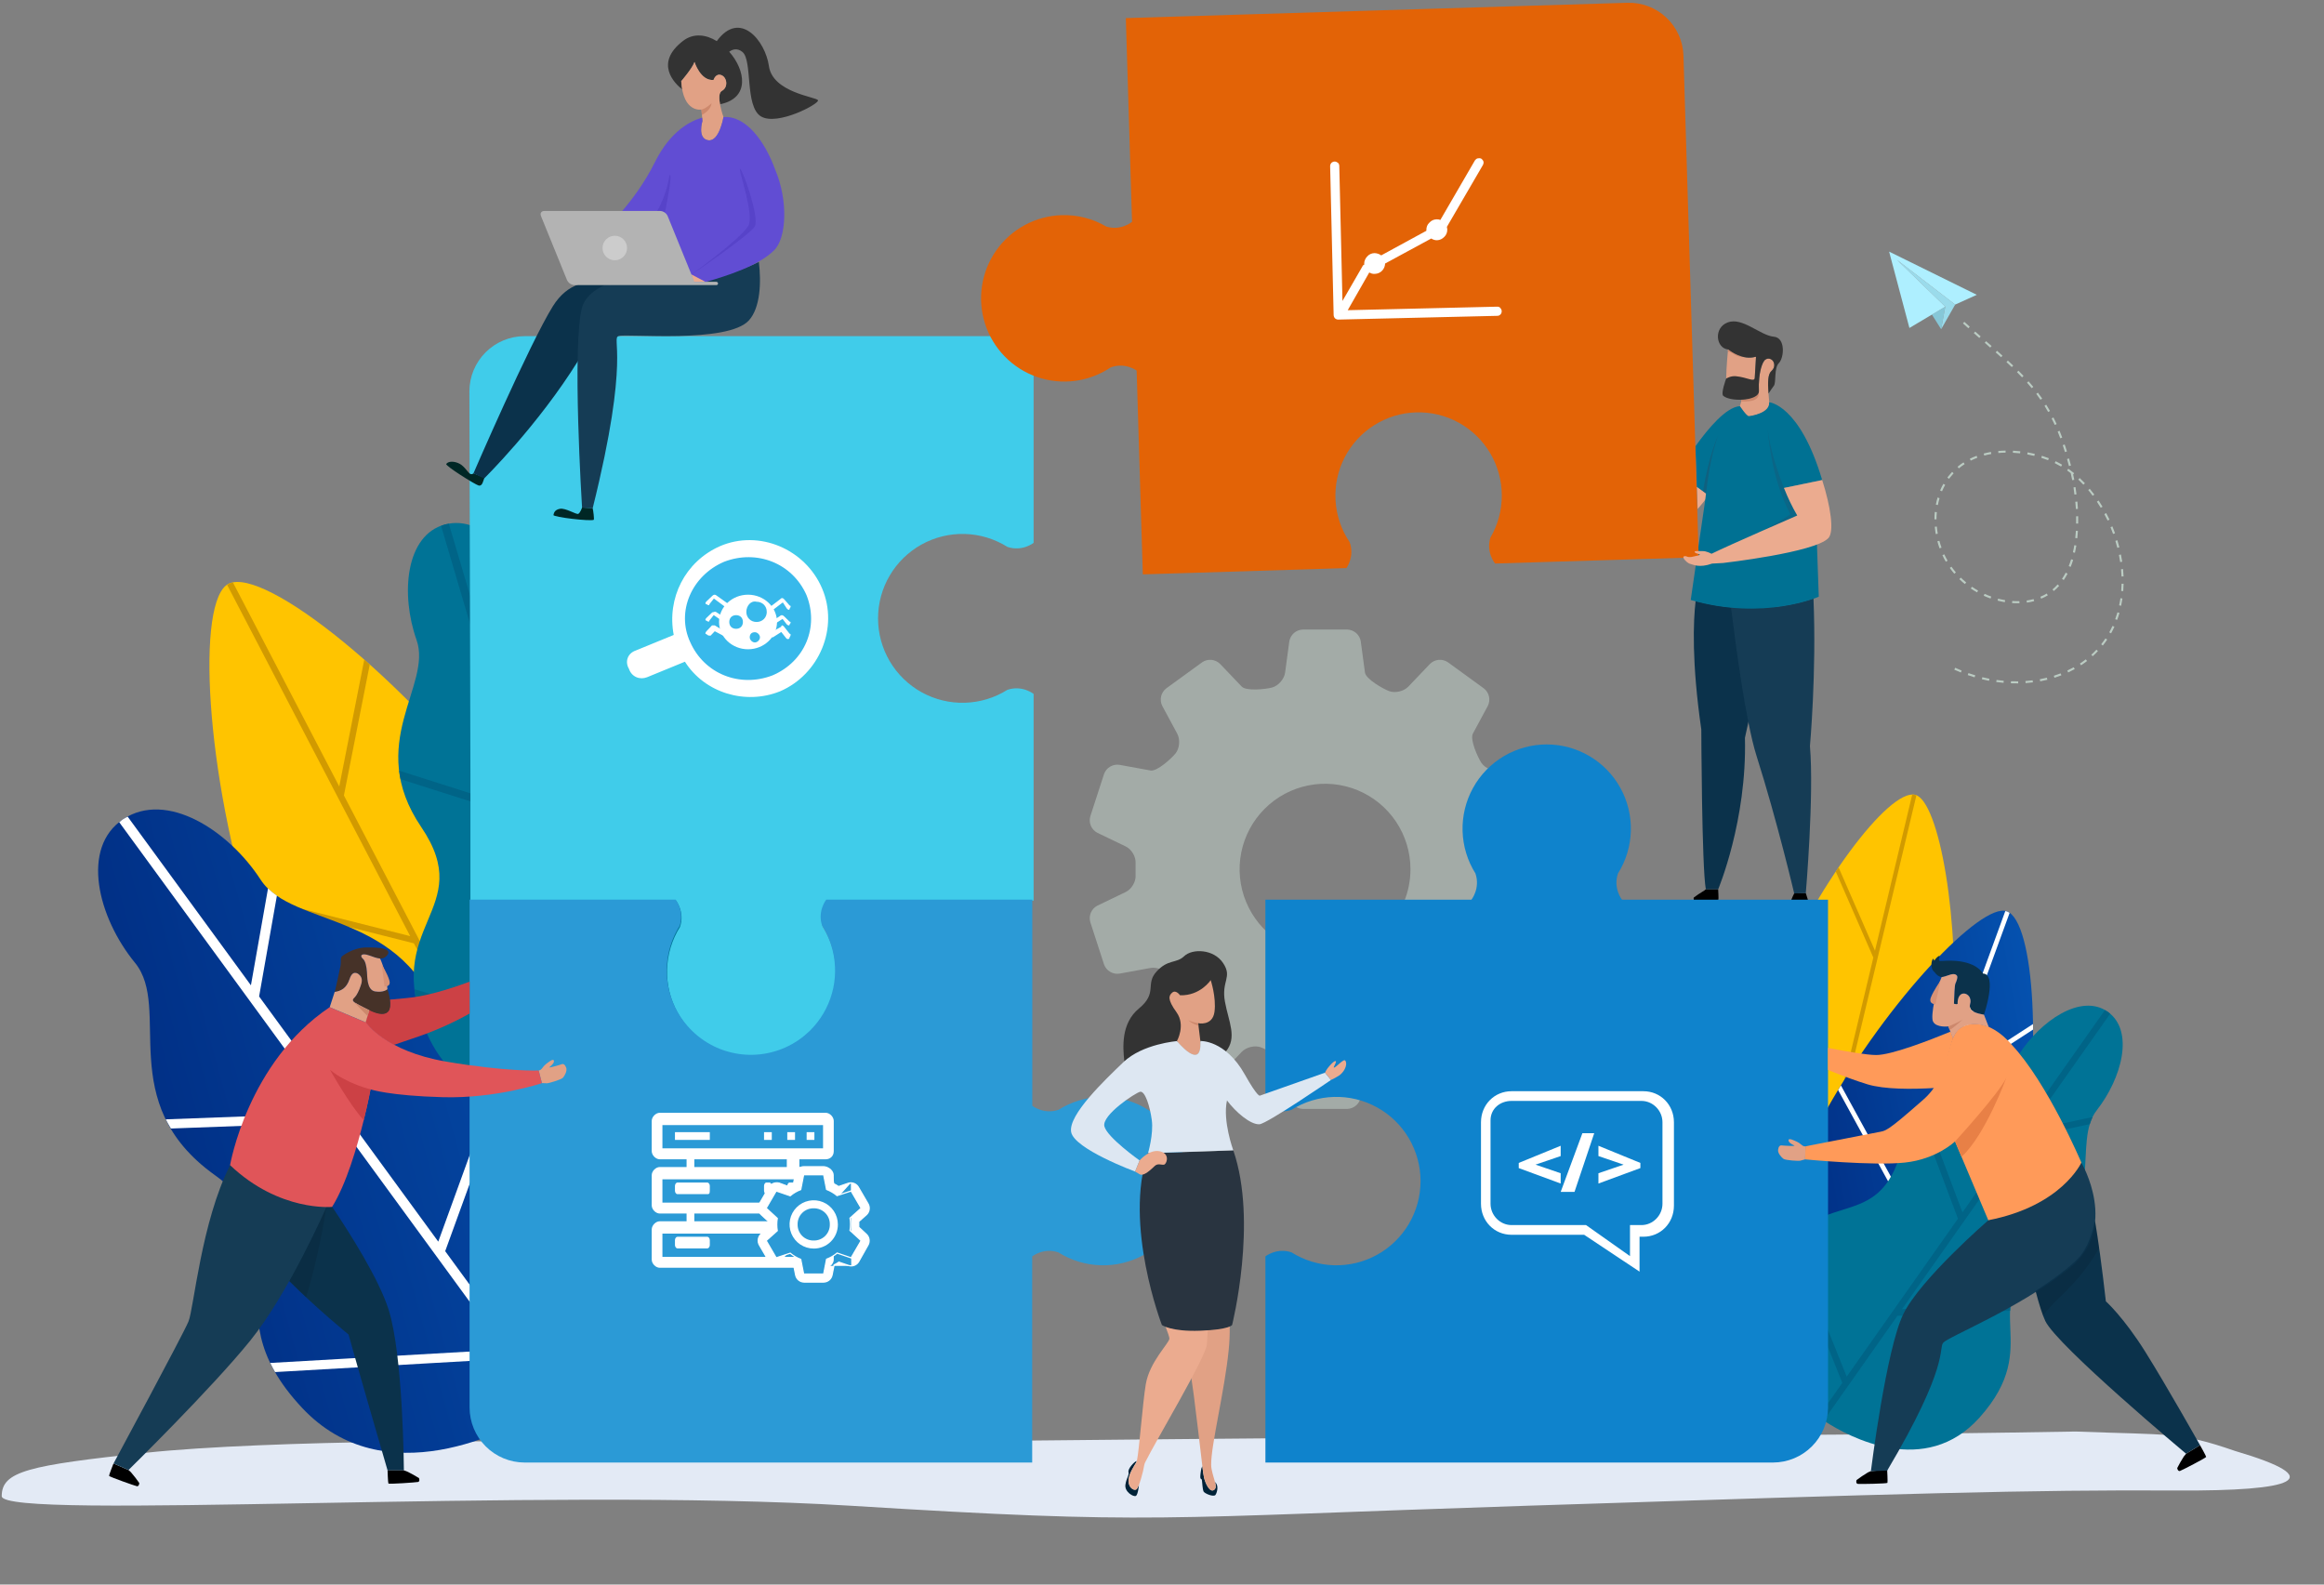 <?xml version="1.0" encoding="UTF-8"?> <svg xmlns="http://www.w3.org/2000/svg" width="572" height="390" viewBox="0 0 572 390" fill="none"><rect x="0" y="0" width="572" height="390" fill="#808080" stroke="none"/><g clip-path="url(#clip0_102_7417)"><path d="M550.066 357.099C536.339 352.347 534.071 353.221 510.852 352.33C491.057 352.661 463.859 353.083 426.785 353.261L420.537 353.286C315.802 353.65 148.918 355.708 148.918 355.708C132.9 354.029 64.801 354.453 35.881 357.56C6.961 360.668 0.425 362.106 0.425 368.233C0.425 374.36 133.678 365.916 209.297 370.592C284.916 375.269 283.438 373.604 376.018 370.592C468.599 367.58 500.095 366.637 535.875 366.847C564.722 367.003 573.657 364.051 550.066 357.099Z" fill="#E3EAF5"></path><path opacity="0.45" d="M382.155 222.897L375.193 219.551C373.732 218.848 372.638 216.983 372.759 215.402V212.472C372.638 210.891 373.732 209.026 375.193 208.323L382.155 204.978C382.876 204.608 383.444 203.999 383.763 203.254C384.081 202.51 384.129 201.678 383.899 200.901L380.527 190.515C380.257 189.752 379.728 189.107 379.033 188.692C378.339 188.277 377.521 188.117 376.721 188.241L369.091 189.634C367.497 189.925 365.48 189.077 364.604 187.746C363.729 186.416 361.741 182.001 362.509 180.575L366.19 173.743C366.556 173.021 366.658 172.194 366.478 171.404C366.299 170.615 365.849 169.913 365.206 169.421L356.375 163.003C355.708 162.544 354.902 162.332 354.096 162.405C353.29 162.478 352.534 162.831 351.961 163.402L346.637 168.982C345.518 170.154 343.39 170.658 341.905 170.101C340.419 169.544 336.171 167.137 335.956 165.53L334.924 157.862C334.795 157.064 334.391 156.335 333.781 155.802C333.172 155.27 332.396 154.967 331.587 154.946H320.67C319.861 154.967 319.085 155.27 318.476 155.802C317.867 156.335 317.463 157.064 317.333 157.862L316.302 165.53C316.086 167.137 314.646 168.793 313.098 169.213C311.55 169.632 306.74 170.154 305.621 168.982L300.296 163.402C299.723 162.831 298.968 162.478 298.162 162.405C297.356 162.332 296.549 162.544 295.883 163.003L287.051 169.421C286.408 169.913 285.958 170.615 285.779 171.404C285.599 172.194 285.701 173.021 286.067 173.743L289.748 180.575C290.516 182.001 290.335 184.18 289.344 185.42C288.353 186.66 284.76 189.938 283.167 189.634L275.537 188.241C274.737 188.117 273.919 188.277 273.224 188.692C272.529 189.107 272.001 189.752 271.73 190.515L268.358 200.901C268.128 201.678 268.176 202.51 268.495 203.254C268.813 203.999 269.382 204.608 270.102 204.978L277.065 208.323C278.525 209.026 279.619 210.891 279.498 212.472V215.399C279.619 216.98 278.525 218.845 277.065 219.548L270.102 222.894C269.382 223.263 268.813 223.873 268.495 224.617C268.176 225.362 268.128 226.194 268.358 226.97L271.73 237.357C272.001 238.12 272.529 238.765 273.224 239.18C273.919 239.595 274.737 239.754 275.537 239.631L283.167 238.238C284.76 237.946 286.777 238.797 287.653 240.125C288.529 241.453 290.516 245.871 289.748 247.296L286.067 254.128C285.701 254.85 285.599 255.678 285.779 256.467C285.958 257.257 286.408 257.958 287.051 258.451L295.883 264.869C296.549 265.328 297.356 265.539 298.162 265.466C298.968 265.394 299.723 265.041 300.296 264.47L305.621 258.89C306.74 257.718 308.867 257.213 310.353 257.77C311.838 258.328 316.086 260.735 316.302 262.341L317.333 270.009C317.463 270.808 317.867 271.537 318.476 272.069C319.085 272.602 319.861 272.905 320.67 272.926H331.587C332.396 272.905 333.172 272.602 333.781 272.069C334.391 271.537 334.795 270.808 334.924 270.009L335.945 262.336C336.161 260.73 337.601 259.073 339.15 258.654C340.698 258.235 345.508 257.713 346.627 258.885L351.951 264.465C352.524 265.036 353.28 265.389 354.086 265.461C354.892 265.534 355.698 265.323 356.364 264.864L365.196 258.446C365.839 257.953 366.289 257.252 366.468 256.462C366.648 255.673 366.546 254.845 366.18 254.123L362.499 247.291C361.731 245.866 361.912 243.687 362.903 242.447C363.894 241.207 367.487 237.929 369.081 238.233L376.711 239.626C377.511 239.749 378.329 239.59 379.023 239.175C379.718 238.76 380.247 238.115 380.517 237.352L383.889 226.965C384.118 226.191 384.07 225.361 383.754 224.619C383.437 223.876 382.872 223.267 382.155 222.897ZM326.127 234.97C321.969 234.97 317.904 233.736 314.446 231.425C310.988 229.114 308.293 225.829 306.702 221.985C305.11 218.142 304.694 213.912 305.505 209.832C306.317 205.752 308.319 202.004 311.26 199.063C314.2 196.121 317.947 194.118 322.025 193.306C326.104 192.495 330.332 192.911 334.174 194.503C338.016 196.095 341.3 198.791 343.61 202.25C345.92 205.709 347.154 209.776 347.154 213.936C347.155 216.699 346.612 219.435 345.556 221.988C344.5 224.541 342.951 226.861 340.999 228.815C339.046 230.769 336.728 232.319 334.176 233.376C331.624 234.433 328.889 234.977 326.127 234.977V234.97Z" fill="#CFE0D7"></path><path d="M445.593 303.678C492.724 314.926 483.152 198.429 471.366 195.615C458.485 192.543 398.329 292.398 445.593 303.678Z" fill="#FFC400"></path><path d="M427.869 274.946L447.379 293.119L461.079 235.677L451.833 214.508C452.064 214.164 452.295 213.82 452.525 213.481L461.483 233.983L470.644 195.58C470.88 195.57 471.117 195.591 471.349 195.643C471.461 195.676 471.571 195.718 471.677 195.768L455.905 261.904L480.883 248.722C480.868 249.126 480.856 249.528 480.838 249.932L455.579 263.265L445.919 303.774C445.804 303.746 445.693 303.731 445.578 303.703C445.344 303.648 445.129 303.578 444.9 303.518L447.098 294.301L427.801 276.327C427.818 275.86 427.838 275.406 427.869 274.946Z" fill="#D19A00"></path><path d="M452.172 338.823C402.218 320.596 481.45 219.726 493.94 224.285C507.582 229.262 502.258 357.101 452.172 338.823Z" fill="url(#paint0_linear_102_7417)"></path><path d="M485.771 323.239L456.916 328.068L479.119 267.183L500.389 253.401C500.389 252.944 500.389 252.487 500.376 252.038L479.774 265.388L494.618 224.686C494.408 224.533 494.178 224.408 493.935 224.315C493.812 224.278 493.686 224.251 493.559 224.234L467.994 294.334L453.1 267.143C452.869 267.522 452.636 267.896 452.407 268.277L467.462 295.774L451.805 338.71C451.926 338.758 452.036 338.811 452.159 338.856C452.41 338.946 452.646 339.009 452.892 339.092L456.452 329.326L484.995 324.557C485.261 324.107 485.52 323.681 485.771 323.239Z" fill="white"></path><path d="M502.404 309.228C518.585 296.72 509.971 281.033 516.073 273.252C522.175 265.471 525.437 253.719 518.751 249.005C512.174 244.372 502.098 251.319 496.826 259.685C491.554 268.051 473.888 265.207 467.555 284.662C461.222 304.117 446.898 291.053 435.358 312.272C425.754 329.928 441.654 344.192 447.262 348.487L447.244 348.512C447.244 348.512 447.595 348.763 448.187 349.182C448.78 349.601 449.138 349.847 449.138 349.847L449.156 349.822C455.082 353.66 473.86 363.843 487.251 348.856C503.335 330.841 486.223 321.735 502.404 309.228Z" fill="#007396"></path><path d="M494.869 321.015L468.144 322.214L497.686 280.277L514.357 276.675C514.54 276.072 514.771 275.485 515.047 274.918L499.036 278.367L519.36 249.52C519.159 249.347 518.976 249.163 518.755 249.018C518.533 248.873 518.304 248.74 518.068 248.619L483.011 298.384L473.832 273.997C473.423 274.414 473.03 274.866 472.641 275.325L481.907 299.948L454.522 338.821L440.833 304.685C440.436 305.086 440.04 305.518 439.644 305.972L453.444 340.359L447.555 348.72C447.713 348.835 447.929 348.989 448.2 349.174C448.471 349.36 448.684 349.521 448.847 349.631L467.003 323.856L494.748 322.601C494.771 322.074 494.806 321.542 494.869 321.015Z" fill="#006487"></path><path d="M129.934 284.906C65.215 315.49 40.136 151.298 56.318 143.651C73.997 135.297 194.817 254.239 129.934 284.906Z" fill="#FFC400"></path><path d="M146.055 239.515L123.789 270.87L84.647 195.783L91.008 163.56C90.553 163.156 90.104 162.752 89.655 162.357L83.503 193.574L57.336 143.362C56.989 143.424 56.652 143.528 56.332 143.673C56.181 143.754 56.037 143.847 55.9 143.952L100.954 230.401L60.246 220.13C60.402 220.686 60.558 221.24 60.715 221.792L101.879 232.178L129.479 285.139C129.638 285.064 129.793 285.009 129.954 284.933C130.272 284.783 130.561 284.615 130.872 284.459L124.599 272.411L146.624 241.392C146.431 240.765 146.258 240.142 146.055 239.515Z" fill="#D19A00"></path><path d="M108.709 252.045C99.815 223.813 71.961 228.554 64.14 216.496C56.319 204.438 41.057 194.498 30.328 201.614C19.767 208.612 24.08 225.806 33.236 236.98C42.392 248.155 28.042 271.367 52.752 289.13C77.461 306.894 50.14 320.756 74.4 346.554C94.601 368.025 124.582 352.508 134.091 346.697L134.116 346.735C134.116 346.735 134.706 346.368 135.642 345.731C136.578 345.093 137.147 344.727 137.147 344.727L137.122 344.692C146.155 338.226 171.843 316.831 157.719 291.337C140.768 260.692 117.604 280.265 108.709 252.045Z" fill="url(#paint1_linear_102_7417)"></path><path d="M121.549 267.923L107.869 305.593L63.774 245.253L68.153 220.444C67.375 219.913 66.644 219.317 65.967 218.662L61.76 242.507L31.425 200.997C31.058 201.195 30.684 201.366 30.328 201.602C29.972 201.837 29.673 202.103 29.35 202.372L81.674 273.975L40.809 275.496C41.18 276.249 41.611 277.002 42.063 277.755L83.325 276.221L124.196 332.152L66.514 335.452C66.871 336.19 67.267 336.938 67.706 337.696L125.814 334.373L134.596 346.403C134.857 346.236 135.202 346.007 135.632 345.716C136.071 345.432 136.415 345.214 136.671 345.028L109.573 307.943L123.782 268.837C123.027 268.563 122.281 268.255 121.549 267.923Z" fill="white"></path><path d="M155.251 189.724C155.883 165.254 133.76 161.416 131.013 149.878C128.265 138.34 119.393 126.44 109.497 129.093C99.765 131.701 98.553 146.306 102.527 157.513C106.502 168.721 89.731 182.987 103.674 203.549C117.617 224.111 93.529 227.562 105.056 254.281C114.656 276.528 141.167 272.524 149.801 270.556V270.591C149.801 270.591 150.338 270.466 151.206 270.222C152.074 269.979 152.604 269.841 152.604 269.841V269.806C161.047 267.195 185.859 257.442 181.862 233.692C177.06 205.171 154.618 214.192 155.251 189.724Z" fill="#007396"></path><path d="M160.771 205.61L140.754 231.34L123.288 172.25L132.993 154.05C132.546 153.426 132.152 152.765 131.816 152.074L122.493 169.559L110.479 128.917C110.153 128.975 109.827 129.005 109.498 129.093C109.169 129.181 108.876 129.316 108.567 129.432L129.292 199.548L98.242 189.672C98.323 190.362 98.45 191.07 98.591 191.78L129.955 201.755L146.143 256.525L102.016 243.473C102.094 244.143 102.199 244.835 102.329 245.549L146.786 258.686L150.268 270.468C150.507 270.408 150.825 270.325 151.224 270.217C151.623 270.11 151.942 270.029 152.18 269.966L141.446 233.649L162.224 206.94C161.715 206.516 161.235 206.074 160.771 205.61Z" fill="#006487"></path><path d="M129.103 82.736H254.399V133.611C254.399 133.611 251.599 135.84 247.946 134.602C244.803 132.625 241.187 131.526 237.476 131.421C233.764 131.315 230.092 132.207 226.842 134.003C223.592 135.799 220.882 138.433 218.996 141.633C217.109 144.832 216.113 148.478 216.113 152.193C216.113 155.907 217.109 159.553 218.996 162.753C220.882 165.952 223.592 168.586 226.842 170.382C230.092 172.178 233.764 173.07 237.476 172.964C241.187 172.859 244.803 171.76 247.946 169.783V169.783C251.599 168.545 254.399 170.787 254.399 170.787V221.664H203.543C203.543 221.664 201.315 224.465 202.539 228.118V228.133C204.515 231.276 205.612 234.893 205.717 238.605C205.822 242.317 204.931 245.989 203.135 249.24C201.34 252.49 198.707 255.2 195.509 257.087C192.312 258.974 188.668 259.97 184.955 259.97C181.243 259.97 177.599 258.974 174.401 257.087C171.204 255.2 168.571 252.49 166.775 249.24C164.98 245.989 164.088 242.317 164.193 238.605C164.298 234.893 165.396 231.276 167.372 228.133C167.373 228.128 167.373 228.122 167.372 228.118C168.609 224.465 166.38 221.664 166.38 221.664H115.782V190.533L115.531 96.3C115.542 92.704 116.976 89.258 119.519 86.716C122.062 84.174 125.508 82.743 129.103 82.736V82.736Z" fill="#40CCEA"></path><path d="M119.235 117.562L116.54 116.482C116.449 116.587 116.327 116.66 116.192 116.691C116.056 116.722 115.915 116.708 115.787 116.653C115.27 116.49 114.38 114.798 113.128 114.143C111.876 113.488 110.385 113.44 109.833 114.186C109.517 114.612 116.859 119.231 117.8 119.492C118.74 119.753 118.926 118.312 119.235 117.562Z" fill="#002725"></path><path d="M142.319 70.02C140.161 70.793 137.943 72.377 136.083 75.359C130.287 84.663 116.535 116.49 116.535 116.49L119.16 117.76C119.16 117.76 132.375 104.781 142.351 88.704C142.447 83.054 142.768 78.265 143.465 75.775C144.326 72.708 147.041 70.979 150.27 70.033H150.237L142.319 70.02Z" fill="#0B324B"></path><path d="M145.862 125.069L143.27 124.914C143.27 124.914 142.796 126.302 142.301 126.48C141.807 126.658 139.17 124.974 137.825 125.225C136.48 125.476 136.335 126.254 136.222 126.758C136.109 127.263 145.297 128.357 146.135 127.938C146.296 127.845 146.007 125.481 145.862 125.069Z" fill="#002725"></path><path d="M173.264 69.445C173.334 69.729 175.655 69.535 176.039 69.535C176.423 69.535 176.724 69.802 176.415 69.93C176.106 70.058 168.765 69.93 168.765 69.93C158.197 69.904 152.441 69.849 149.018 70.093C146.567 71.114 144 73.08 143.285 75.587C140.718 84.739 143.26 124.939 143.26 124.939L145.872 125.102C155.291 87.329 150.328 83.35 152.28 82.695C154.232 82.04 179.127 84.608 184.326 78.855C187.136 75.753 187.392 69.528 186.773 64.468C181.135 67.216 173.201 69.194 173.264 69.445Z" fill="#153C55"></path><path d="M201.332 24.662C200.851 23.846 190.175 22.782 189.254 16.271C188.365 9.996 182.098 2.343 176.42 10.116C173.775 8.497 170.719 8.073 168.14 10.046C160.974 15.545 166.027 20.503 167.889 21.994C167.772 21.324 167.696 20.647 167.663 19.968C167.663 19.968 170.423 16.79 170.925 15.244C170.925 15.244 172.38 19.956 175.609 19.679C175.609 19.679 176.124 17.945 177.541 18.492C178.959 19.039 179.278 21.504 177.662 22.37C176.909 22.779 176.942 24.235 177.203 25.661C184.67 24.17 183.475 17.245 179.478 12.727C180.341 12.109 181.486 11.77 182.74 12.792C185.272 14.893 183.264 26.198 187.294 28.648C191.324 31.097 201.812 25.477 201.332 24.662Z" fill="#333333"></path><path d="M172.644 26.968C172.644 26.968 168.1 27.847 167.679 19.968C167.679 19.968 170.439 16.79 170.941 15.244C170.941 15.244 172.396 19.955 175.625 19.679C175.625 19.679 176.139 17.945 177.557 18.492C178.975 19.039 179.293 21.504 177.677 22.37C176.062 23.236 178.069 28.811 178.069 28.811C178.069 28.811 177.045 34.945 174.305 34.516C171.565 34.087 172.893 29.787 172.893 29.787L172.644 26.968Z" fill="#E1A185"></path><path d="M172.644 26.968L172.754 28.309C175.17 26.959 175.123 25.405 175.123 25.405C173.522 26.898 172.644 26.968 172.644 26.968Z" fill="#CD886C"></path><path d="M190.822 41.812C188.233 34.679 183.569 28.404 178.064 28.811C178.064 28.811 177.037 34.945 174.3 34.516C171.563 34.087 172.887 29.787 172.887 29.787L172.817 28.964C170.2 29.682 165.079 32.059 161.185 39.92C158.676 44.998 155.437 49.26 152.985 52.114C156.016 52.076 162.184 52.018 162.655 52.154C163.283 52.337 163.789 52.51 164.161 53.178C164.532 53.846 170.597 69.37 170.797 69.465C170.925 69.523 172.34 69.503 173.439 69.465C179.524 67.741 186.785 65.304 190.526 61.611C193.602 58.587 194.016 49.385 190.822 41.812Z" fill="#614DD3"></path><path d="M170.242 67.58C170.242 67.58 184.484 57.874 185.764 55.743C187.043 53.612 182.652 41.363 182.133 41.509C181.614 41.654 185.824 52.982 184.12 55.69C182.038 59.006 170.185 67.56 170.185 67.56L170.242 67.58Z" fill="#5743C9"></path><path d="M162.848 52.013C163.133 52.091 163.403 52.215 163.646 52.382C164.148 49.927 165.654 42.382 164.773 43.14C164.773 43.14 164.193 47.779 161.734 51.96C162.106 51.958 162.478 51.975 162.848 52.013Z" fill="#5743C9"></path><path d="M170.764 69.405L173.386 69.357L173.511 69.304L170.184 67.547L170.137 67.565L170.764 69.405Z" fill="#EBAB8F"></path><path d="M176.325 69.357H170.83C170.827 69.206 170.795 69.057 170.737 68.918L164.324 53.165C164.158 52.81 163.899 52.507 163.574 52.288C163.249 52.069 162.871 51.943 162.479 51.923H133.981C133.243 51.923 132.87 52.483 133.146 53.165L139.551 68.918C139.716 69.276 139.975 69.582 140.3 69.803C140.625 70.024 141.005 70.152 141.398 70.173H176.325C176.431 70.173 176.533 70.131 176.608 70.055C176.684 69.98 176.726 69.878 176.726 69.772C176.726 69.665 176.684 69.563 176.608 69.487C176.533 69.412 176.431 69.37 176.325 69.37V69.357Z" fill="#B3B3B3"></path><path d="M153.45 63.175C154.628 61.997 154.628 60.086 153.45 58.908C152.273 57.73 150.363 57.73 149.185 58.908C148.008 60.086 148.008 61.997 149.185 63.175C150.363 64.353 152.273 64.353 153.45 63.175Z" fill="#CCCCCC"></path><path d="M441.601 219.89C441.152 220.733 440.598 222.123 440.675 222.312C440.796 222.58 445.084 222.374 445.129 222.154C445.159 222.003 444.73 220.648 444.454 219.822L441.601 219.89Z" fill="black"></path><path d="M422.888 218.873C422.888 218.873 423.023 221.283 422.945 221.438C422.868 221.594 417.511 221.689 417.134 221.639C416.758 221.589 416.826 220.984 416.908 220.886C417.602 220.365 418.324 219.88 419.069 219.435C419.352 219.281 419.615 219.093 419.852 218.873H422.888Z" fill="black"></path><path d="M436.678 149.386C430.195 150.091 423.639 149.588 417.34 147.903C416.763 152.822 416.336 162.915 418.738 179.546C418.738 179.546 418.853 213.484 419.852 218.878H422.888C422.888 218.878 429.998 201.981 429.476 181.602C429.476 181.597 433.318 163.834 436.678 149.386Z" fill="#0B324B"></path><path d="M446.345 147.268C443.44 148.287 435.968 150.4 426.047 149.456C427.051 157.629 429.6 177.405 432.32 186.007C437.403 202.008 441.603 219.892 441.603 219.892L444.456 219.824C444.456 219.824 446.519 195.728 445.475 183.625C445.472 183.622 447.121 165.525 446.345 147.268Z" fill="#153C55"></path><path d="M427.527 93.28C430.307 93.531 431.833 94.153 431.89 92.994C431.938 92.052 432.126 89 432.194 87.888L432.114 87.808C428.962 88.759 425.841 86.39 425.382 86.021H425.321C425.276 86.443 424.907 90.135 424.862 93.172C424.948 93.162 426.2 93.162 427.527 93.28Z" fill="#E1A185"></path><path d="M436.126 88.584C435.374 88.011 434.729 88.29 434.3 88.666C434.017 89.047 433.796 89.471 433.647 89.921C433.015 91.666 432.797 94.296 432.91 96.196C432.99 97.562 430.902 98.27 428.674 98.37L428.24 99.956C428.24 99.956 429.916 102.494 430.456 102.434C431.138 102.358 435.69 101.648 435.456 98.993C435.389 98.24 435.328 97.514 435.278 96.841C435.075 94.08 435.095 92.072 436.001 91.287C437.09 90.343 436.676 88.998 436.126 88.584Z" fill="#E1A185"></path><path d="M430.716 98.724C433.325 98.358 432.854 96.631 432.854 96.631C432.52 97.718 430.641 98.29 428.669 98.388L428.556 98.802C429.277 98.851 430.001 98.825 430.716 98.724Z" fill="#CD886C"></path><path d="M429.394 87.916C427.355 87.529 425.714 86.279 425.38 86.021H425.32C425.32 86.096 425.292 86.272 425.27 86.523C425.681 86.566 426.115 86.729 426.928 87.276C427.57 87.71 428.511 87.891 429.394 87.916Z" fill="#CD886C"></path><path d="M436.597 82.871C433.233 82.572 428.859 77.974 425.224 79.357C421.711 80.697 422.321 85.685 425.326 86.016H425.387C425.848 86.385 428.967 88.754 432.118 87.803L432.199 87.883C432.131 88.995 431.948 92.047 431.895 92.989C431.837 94.148 430.036 92.858 427.256 92.597C425.924 92.472 424.948 93.159 424.867 93.159C424.867 93.159 423.447 96.872 424.167 97.451C425.025 98.139 426.887 98.456 428.684 98.375C430.899 98.275 432.999 97.567 432.919 96.201C432.806 94.289 433.024 91.658 433.657 89.927C433.806 89.476 434.026 89.052 434.309 88.671C434.738 88.295 435.378 88.016 436.136 88.589C436.685 89.003 437.099 90.346 436.005 91.302C435.099 92.093 435.079 94.091 435.282 96.857C435.691 96.237 436.253 95.403 436.607 94.929C437.217 94.113 436.58 90.604 437.844 89.344C439.109 88.084 439.53 83.122 436.597 82.871Z" fill="#333333"></path><path d="M417.651 119.806L417.84 125.285C418.73 124.258 419.639 123.124 420.537 121.914L417.651 119.806Z" fill="#EBAB8F"></path><path d="M439.087 120.099L448.491 118.154C442.949 99.532 435.444 99.003 435.444 99.003C435.677 101.659 431.126 102.369 430.443 102.444C429.904 102.504 428.228 99.967 428.228 99.967C424.891 100.17 420.502 105.338 417.296 109.829L417.637 119.801L419.895 121.455L419.714 122.983C419.679 123.071 416.134 147.672 416.134 147.672C434.199 152.888 447.648 146.861 447.648 146.861L447.201 134.015L439.087 120.099Z" fill="#007193"></path><path opacity="0.1" d="M435.097 105.657C435.097 105.657 435.684 117.313 440.665 126.585C440.665 126.585 436.533 129.406 432.521 131.186C437.599 128.944 442.336 126.884 442.336 126.884C439.36 121.959 435.77 111.959 435.097 105.657Z" fill="#660914"></path><path opacity="0.15" d="M422.91 107.133C422.91 107.133 420.517 112.18 419.172 120.918L419.907 121.455C420.557 115.898 421.435 110.983 422.91 107.133Z" fill="#660914"></path><path d="M261.302 52.954C265.158 52.83 268.971 53.805 272.294 55.765C275.93 56.875 278.625 54.596 278.625 54.596L277.503 17.824L277.097 4.456L290.46 4.049L372.507 1.539L400.572 0.683C404.113 0.586 407.549 1.894 410.13 4.323C412.71 6.751 414.225 10.103 414.344 13.645L417.084 103.659L417.699 123.799L418.105 137.167L404.742 137.574L367.986 138.696C367.986 138.696 365.705 136 366.814 132.363V132.35C368.669 129.192 369.644 125.594 369.636 121.931C369.629 118.267 368.639 114.673 366.771 111.522C364.904 108.372 362.225 105.78 359.016 104.016C355.806 102.253 352.182 101.382 348.522 101.496C344.862 101.609 341.3 102.703 338.205 104.662C335.111 106.621 332.598 109.374 330.929 112.634C329.26 115.895 328.495 119.543 328.715 123.2C328.934 126.856 330.129 130.387 332.176 133.425C333.504 136.989 331.393 139.815 331.393 139.815L294.643 140.955L281.279 141.364L280.87 127.996L279.761 91.212C279.761 91.212 276.934 89.101 273.373 90.428C270.739 92.2 267.729 93.335 264.581 93.743C261.434 94.151 258.234 93.822 255.235 92.781C252.236 91.74 249.52 90.016 247.302 87.746C245.083 85.475 243.423 82.719 242.451 79.696C241.48 76.673 241.224 73.466 241.705 70.327C242.185 67.188 243.388 64.204 245.219 61.61C247.049 59.016 249.458 56.883 252.254 55.38C255.05 53.877 258.157 53.045 261.33 52.949L261.302 52.954Z" fill="#E36306"></path><path d="M448.491 118.154L439.087 120.1C439.998 122.439 441.088 124.705 442.348 126.877C442.348 126.877 425.367 134.256 421.249 136.297C421.249 136.297 420.02 135.604 419.069 135.639C418.118 135.674 416.982 135.496 417.107 135.875C417.232 136.254 418.362 136.337 418.379 136.515C418.394 136.628 417.521 136.846 416.763 136.984C416.43 137.08 416.084 137.123 415.737 137.112H415.704C415.045 137.042 415.1 136.796 414.573 136.901C414.046 137.007 414.508 137.569 414.485 137.577C414.821 138.033 415.441 138.641 415.99 138.776C416.743 138.967 418.264 139.833 421.395 138.711L424.07 138.568C424.07 138.568 446.619 136.008 450.009 132.444C451.499 130.852 450.576 124.685 448.491 118.154Z" fill="#EBAB8F"></path><path d="M311.446 309.223C311.446 309.223 314.239 307.001 317.882 308.234C321.017 310.207 324.623 311.304 328.325 311.409C332.027 311.515 335.69 310.626 338.932 308.835C342.174 307.044 344.876 304.416 346.759 301.225C348.641 298.035 349.634 294.398 349.634 290.693C349.634 286.988 348.641 283.351 346.759 280.16C344.876 276.969 342.174 274.341 338.932 272.55C335.69 270.759 332.027 269.87 328.325 269.976C324.623 270.082 321.017 271.178 317.882 273.151V273.151C314.239 274.386 311.446 272.163 311.446 272.163V221.435H362.165C362.165 221.435 364.386 218.642 363.154 214.997V214.985C361.181 211.849 360.085 208.242 359.979 204.538C359.874 200.835 360.762 197.171 362.553 193.928C364.343 190.684 366.97 187.981 370.159 186.098C373.349 184.215 376.985 183.222 380.688 183.222C384.392 183.222 388.028 184.215 391.217 186.098C394.407 187.981 397.034 190.684 398.824 193.928C400.615 197.171 401.503 200.835 401.398 204.538C401.292 208.242 400.196 211.849 398.223 214.985C398.223 214.985 398.223 214.985 398.223 214.997C396.989 218.642 399.212 221.435 399.212 221.435H449.928V346.433C449.917 350.018 448.49 353.452 445.956 355.987C443.423 358.522 439.99 359.951 436.407 359.962H311.454V309.223H311.446Z" fill="#0F83CC"></path><path d="M464.481 361.732C464.481 361.732 464.649 364.769 464.551 364.965C464.453 365.161 457.719 365.286 457.245 365.216C456.77 365.146 456.858 364.39 456.961 364.267C457.834 363.609 458.741 362.999 459.678 362.437C459.935 362.298 460.201 362.18 460.476 362.083L464.481 361.732Z" fill="black"></path><path d="M468.453 323.43C472.666 314.81 489.374 300.338 489.374 300.338L489.855 300.039C494.052 299.259 498.093 297.794 501.814 295.702C508.194 292.125 511.383 287.512 512.211 286.181L512.277 286.141C512.277 286.141 521.899 302.381 509.1 312.386C496.301 322.391 479.48 329.004 478.274 330.485C477.067 331.966 479.92 335.899 464.491 361.948L460.477 362.091C460.477 362.091 464.238 332.052 468.453 323.43Z" fill="#153C55"></path><path d="M512.335 308.698C514.465 305.794 515.346 301.836 515.622 300.375C516.43 305.239 517.34 311.708 518.311 320.284C518.311 320.284 522.675 324.18 528.014 332.706C533.353 341.233 541.495 355.705 541.495 355.705L538.06 357.794C538.06 357.794 506.313 331.233 503.405 325.131C502.692 323.625 501.859 320.947 501.009 317.732C503.603 316.05 510.22 311.59 512.335 308.698Z" fill="#0B324B"></path><path d="M541.502 355.708C541.502 355.708 542.995 358.356 542.995 358.577C542.995 358.798 537.009 361.885 536.552 362.036C536.095 362.186 535.842 361.466 535.88 361.308C536.372 360.333 536.916 359.384 537.508 358.466C537.677 358.229 537.864 358.005 538.068 357.796L541.502 355.708Z" fill="black"></path><path opacity="0.1" d="M509.1 312.375C513.556 308.891 515.295 304.655 515.666 300.608C515.983 302.521 516.314 304.677 516.658 307.109C514.971 310.277 512.013 314.499 506.817 319.423C505.391 320.774 504.06 322.223 502.835 323.758C502.283 322.277 501.683 320.264 501.079 317.985C503.845 316.251 506.522 314.379 509.1 312.375Z" fill="black"></path><path d="M449.921 257.909C454.688 258.837 459.425 259.64 461.731 259.666C465.495 259.706 474.989 256.009 480.1 253.893L480.715 255.489C480.715 255.489 480.148 256.892 479.164 261.282C478.624 263.624 477.616 265.833 476.201 267.775C470.5 268.114 463.779 268.134 459.616 266.872C456.771 266.008 453.368 264.731 449.921 263.34V257.909Z" fill="#FF9A59"></path><path d="M444.296 285.348C444.296 285.348 443.345 285.599 443.041 285.684C442.738 285.77 439.461 285.596 438.954 285.212C438.447 284.828 437.516 283.827 437.637 282.971C437.757 282.115 438.116 281.836 438.59 281.917C439.064 281.997 441.548 282.09 441.674 282.015C441.799 281.939 440.241 281.425 440.203 280.689C440.166 279.954 441.553 280.689 442.276 281.006C442.999 281.322 443.488 281.934 443.847 282.062C444.01 282.138 444.193 282.165 444.371 282.138L444.296 285.348Z" fill="#E1A185"></path><path d="M444.364 282.137C444.364 282.137 460.01 279.103 462.118 278.681C464.226 278.259 464.085 278.821 473.356 270.669C480.183 264.668 478.788 256.613 481.947 253.448C482.171 253.149 483.152 252.602 483.152 252.602C483.326 252.52 483.505 252.449 483.689 252.389C489.71 250.265 495.143 257.138 495.143 257.138C503.99 266.558 512.277 286.131 512.277 286.131C512.277 286.131 507.51 296.813 489.374 300.327L481.182 280.93C481.182 280.93 476.728 285.287 468.862 286.131C460.996 286.974 444.296 285.347 444.296 285.347L444.364 282.137Z" fill="#FF9A59"></path><path d="M493.827 265.223C493.827 265.223 488.636 279.432 482.787 284.708L481.191 280.93C481.191 280.93 492.053 269.076 493.827 265.223Z" fill="#E88046"></path><path d="M475.774 235.999C475.902 235.933 475.978 236.179 476.078 236.453C476.495 235.768 477.082 235.293 477.282 235.266C477.689 235.208 476.781 236.42 477.533 236.521L477.819 236.506C477.892 236.506 477.972 236.506 478.048 236.506C485.091 236.004 487.409 238.531 488.066 239.613C491.675 239.723 488.317 249.726 488.317 249.726C488.317 249.726 485.665 249.394 485.056 248.375C484.446 247.356 485.334 246.935 484.867 245.642C484.401 244.349 482.27 243.78 481.882 246.227C481.837 246.506 481.822 246.79 481.836 247.073C481.646 247.208 481.335 247.158 480.933 247.045C481.006 245.085 481.076 242.499 481.312 242.025C481.483 241.689 481.979 240.469 481.648 240.1C480.883 239.244 479.433 240.188 478.386 240.394L478.344 240.406C478.344 240.406 477.29 240.865 476.141 239.267C474.871 238.24 475.498 236.139 475.774 235.999Z" fill="#0B324B"></path><path d="M489.364 252.778C488.322 252.321 487.199 252.078 486.062 252.063C485.262 252.062 484.469 252.199 483.716 252.467C483.535 252.526 483.357 252.596 483.184 252.675C482.843 252.868 482.165 253.28 482 253.503C481.479 254.05 481.064 254.69 480.778 255.388C480.738 255.435 480.694 255.476 480.645 255.511L479.541 252.622C479.541 252.622 476.595 253.004 475.777 251.438C475.074 250.065 476.625 243.074 477.902 240.464C478.048 240.473 478.193 240.453 478.331 240.406L478.374 240.394C479.423 240.188 480.883 239.244 481.636 240.1C481.967 240.469 481.47 241.689 481.299 242.025C481.064 242.487 480.993 245.072 480.921 247.045C481.315 247.158 481.633 247.208 481.824 247.073C481.809 246.79 481.824 246.506 481.869 246.227C482.258 243.78 484.378 244.349 484.855 245.642C485.332 246.935 484.436 247.356 485.043 248.375C485.65 249.395 488.305 249.726 488.305 249.726L489.507 252.806C489.458 252.8 489.411 252.791 489.364 252.778Z" fill="#E1A185"></path><path d="M477.611 241.362C477.611 241.362 475.887 243.81 475.243 245.484C474.598 247.158 476.359 247.175 476.359 247.175L477.611 241.362Z" fill="#D79276"></path><path d="M479.882 253.503L479.546 252.625C479.546 252.625 482.078 251.621 483.129 250.868C483.129 250.88 481.001 252.846 479.882 253.503Z" fill="#CD886C"></path><path d="M292.239 290.699C292.24 294.403 291.248 298.039 289.367 301.23C287.486 304.42 284.784 307.047 281.543 308.838C278.302 310.63 274.641 311.519 270.939 311.413C267.238 311.308 263.633 310.211 260.499 308.239H260.484C256.844 307.004 254.051 309.228 254.051 309.228V359.962H129.098C125.515 359.952 122.082 358.523 119.548 355.989C117.014 353.455 115.585 350.02 115.574 346.436V221.423H166.293C166.293 221.423 168.516 224.216 167.284 227.861C164.669 232.021 163.616 236.975 164.314 241.84C165.013 246.704 167.417 251.162 171.096 254.417C174.776 257.673 179.493 259.514 184.405 259.612C189.316 259.71 194.103 258.059 197.91 254.954C198.324 254.618 198.72 254.266 199.104 253.897C199.22 253.794 199.33 253.684 199.441 253.576C199.747 253.27 200.045 252.953 200.331 252.627C202.703 249.948 204.341 246.701 205.085 243.201C205.829 239.701 205.654 236.067 204.577 232.655C204.479 232.336 204.371 232.02 204.253 231.709C203.756 230.364 203.121 229.075 202.359 227.861C201.124 224.216 203.362 221.423 203.362 221.423H254.078V272.16C254.078 272.16 256.871 274.381 260.512 273.149H260.527C263.661 271.177 267.266 270.081 270.967 269.977C274.668 269.872 278.33 270.761 281.571 272.552C284.812 274.343 287.513 276.971 289.394 280.161C291.275 283.351 292.267 286.987 292.267 290.691L292.239 290.699Z" fill="#2B9AD6"></path><path d="M80.151 297.027L81.734 296.992C86.201 303.646 93.221 314.76 95.622 322.245C99.25 333.54 99.408 361.903 99.408 361.903H95.394C95.394 361.903 87.824 335.894 85.789 328.46C85.789 328.46 77.737 321.871 71.148 315.252L80.151 297.027Z" fill="#0B324B"></path><path d="M95.389 361.905C95.389 361.905 95.487 364.945 95.602 365.133C95.717 365.321 102.437 364.852 102.903 364.744C103.37 364.636 103.214 363.888 103.102 363.773C102.174 363.196 101.217 362.668 100.234 362.191C99.967 362.074 99.691 361.979 99.408 361.905H95.389Z" fill="black"></path><path opacity="0.1" d="M80.322 297.062C80.339 297.077 78.55 309.11 75.323 319.273C73.938 317.983 72.533 316.632 71.189 315.282C76.35 306.101 80.131 297.496 80.322 297.062Z" fill="black"></path><path d="M27.932 360.196C27.932 360.196 26.813 363.022 26.843 363.24C26.873 363.459 33.227 365.705 33.698 365.791C34.17 365.876 34.325 365.128 34.265 364.98C33.642 364.08 32.972 363.214 32.258 362.385C32.059 362.172 31.843 361.976 31.613 361.797L27.932 360.196Z" fill="black"></path><path d="M46.396 325.234C47.709 322.021 49.553 300.706 56.638 286.768C56.671 286.703 56.706 286.64 56.739 286.578C58.059 287.875 60.854 290.282 65.631 292.953C71.025 295.965 77.424 296.675 80.201 296.841L80.342 297.042C80.342 297.042 71.123 318.179 61.571 329.986C52.019 341.793 31.633 361.797 31.633 361.797L27.944 360.196C27.944 360.196 45.074 328.447 46.396 325.234Z" fill="#153C55"></path><path d="M89.952 251.503L90.843 248.516L90.93 248.559C92.17 249.171 93.214 249.483 94.034 249.483C95.254 249.483 95.67 248.8 95.808 248.393C96.039 247.715 96.021 246.85 95.908 246.034C97.12 245.903 98.453 245.783 99.923 245.657C104.512 245.281 110.095 243.649 115.595 241.599V249.445C111.62 251.682 107.453 253.56 103.145 255.057C100.691 255.898 98.643 256.598 96.932 257.178C96.021 256.695 95.137 256.161 94.285 255.579C91.462 253.639 90.245 251.952 90.105 251.747L89.658 251.558L89.952 251.503Z" fill="#CC4145"></path><path d="M133.384 266.573C133.384 266.573 134.37 266.613 134.691 266.618C135.013 266.623 138.159 265.729 138.568 265.242C138.977 264.755 139.659 263.568 139.351 262.763C139.042 261.957 138.631 261.759 138.187 261.947C137.742 262.135 135.341 262.78 135.203 262.732C135.065 262.685 136.458 261.836 136.34 261.113C136.222 260.391 135.023 261.407 134.39 261.884C133.758 262.361 133.417 263.061 133.096 263.267C132.951 263.379 132.776 263.446 132.594 263.458L133.384 266.573Z" fill="#E1A185"></path><path d="M56.626 286.768C68.77 298.314 81.74 297.042 81.74 297.042C85.22 291.475 87.919 282.233 89.518 275.707C90.602 271.299 91.191 268.117 91.191 268.117C91.191 268.117 95.82 269.69 108.991 270.044C122.161 270.398 133.374 266.586 133.374 266.586L132.591 263.471C132.591 263.471 124.612 263.817 109.688 261.259C94.764 258.702 90.147 251.684 90.147 251.684L81.14 247.891C60.949 261.463 56.626 286.768 56.626 286.768Z" fill="#E05559"></path><path d="M81.232 263.322C81.232 263.322 86.098 272.024 89.528 275.694C90.611 271.286 91.201 268.104 91.201 268.104C91.201 268.104 85.538 266.804 81.232 263.322Z" fill="#CC4145"></path><path d="M82.48 243.79C82.48 243.79 83.501 239.352 83.772 237.906C84.043 236.461 83.674 235.979 84.143 235.396C84.143 235.396 86.693 233.238 90.165 233.19C93.427 233.147 96.548 233.428 95.324 235.093C94.102 236.496 92.792 235.826 90.865 235.148C88.815 234.425 88.499 235.288 89.342 236.011C89.952 236.536 90.223 238.019 90.306 239.199C90.416 240.188 90.205 243.677 92.326 244.023C94.446 244.37 95.354 243.466 95.354 243.466C95.354 243.466 96.498 246.591 95.873 248.413C95.595 249.224 94.496 250.421 90.88 248.627C90.88 248.627 88.306 247.372 87.445 246.827C86.585 246.282 86.745 245.946 87.368 245.361C87.731 245.02 88.371 243.797 88.733 242.685C89.076 241.819 89.234 240.825 88.64 240.128C88.211 239.626 87.824 239.452 87.503 239.442C87.001 239.367 86.437 239.719 86.028 240.948C85.252 243.293 83.865 243.868 82.359 244.126L82.48 243.79Z" fill="#463228"></path><path d="M82.371 244.144C83.877 243.893 85.264 243.31 86.04 240.966C86.449 239.724 87.001 239.372 87.515 239.46C87.836 239.46 88.222 239.643 88.652 240.145C89.251 240.843 89.088 241.837 88.744 242.703C88.396 243.815 87.741 245.037 87.379 245.379C86.757 245.963 86.597 246.295 87.457 246.844C88.318 247.394 90.892 248.644 90.892 248.644L90.004 251.618L81.149 247.891L82.371 244.144Z" fill="#E1A185"></path><path d="M90.877 235.158C91.881 235.512 92.744 235.858 93.517 235.911C93.612 236.031 93.885 236.528 94.52 238.551C94.995 240.057 95.238 242.038 95.363 243.458C95.363 243.458 94.455 244.362 92.335 244.016C90.215 243.669 90.425 240.18 90.315 239.191C90.232 238.019 89.961 236.528 89.352 236.004C88.511 235.298 88.827 234.435 90.877 235.158Z" fill="#E1A185"></path><path d="M93.948 237.367C93.948 237.367 95.388 239.691 95.84 241.32C96.292 242.949 94.641 242.803 94.641 242.803L93.948 237.367Z" fill="#D79276"></path><path d="M87.044 246.505C87.17 246.629 87.31 246.739 87.46 246.832C88.321 247.379 90.895 248.631 90.895 248.631L90.466 250.07C89.651 249.307 87.044 246.505 87.044 246.505Z" fill="#CD886C"></path><path d="M299.062 364.772C299.295 365.673 299.338 366.323 298.811 366.702C297.792 367.44 296.693 365.163 296.342 363.64C296.157 362.714 296.021 361.779 295.935 360.838C295.737 361.175 295.618 361.551 295.587 361.94C295.15 364.814 295.755 363.554 295.837 364.378C295.92 365.201 296.001 366.483 296.201 367.036C296.402 367.588 298.768 368.542 299.174 367.912C299.581 367.282 300.015 365.622 299.062 364.772Z" fill="#002237"></path><path d="M295.534 327.345C294.287 327.393 293.038 327.377 291.793 327.297C292.044 332.925 293.298 339.004 293.828 343.424C294.264 347.001 295.567 357.387 295.89 360.492C295.982 361.549 296.13 362.601 296.334 363.642C296.686 365.165 297.785 367.442 298.803 366.704C299.822 365.966 298.693 364.194 298.199 361.541C298.136 361.195 298.103 360.844 298.101 360.492C298.056 355.643 301.415 342.342 302.411 332.287C302.612 330.335 302.696 328.373 302.662 326.411C301.571 326.783 299.466 327.199 295.534 327.345Z" fill="#E1A185"></path><path d="M279.608 366.619C278.931 366.87 277.749 366.072 277.749 364.425C277.749 362.779 279.355 360.457 279.649 359.95C279.708 359.833 279.752 359.709 279.782 359.581C279.164 359.729 277.564 361.506 277.749 362.292C277.963 363.178 277.265 363.642 276.997 365.412C276.728 367.181 279.004 368.499 279.571 368.173C280.138 367.846 280.324 365.412 280.324 365.412C280.07 366.072 279.817 366.541 279.608 366.619Z" fill="#002237"></path><path d="M295.534 327.345C290.929 327.506 288.235 326.893 286.819 326.381C287.382 327.832 287.823 329.06 287.823 329.441C287.823 330.555 282.968 335.094 282.012 340.668C281.259 345.116 280.351 357.197 279.852 359.358C279.813 359.565 279.749 359.766 279.661 359.958C279.368 360.46 277.762 362.786 277.762 364.433C277.762 366.08 278.944 366.88 279.621 366.627C280.298 366.373 281.435 362.026 281.646 360.505C281.698 360.272 281.782 360.047 281.897 359.837C284.283 354.955 296.898 333.871 297.054 330.859C297.102 329.855 297.179 328.558 297.262 327.245C296.72 327.287 296.151 327.315 295.534 327.345Z" fill="#EBAB8F"></path><path d="M303.548 283.122L293.087 283.503L282.549 283.827C276.479 301.442 285.971 326.108 285.971 326.108C285.971 326.108 288.184 327.787 295.396 327.518C302.607 327.25 303.257 326.108 303.257 326.108C303.257 326.108 309.615 300.739 303.548 283.122Z" fill="#293440"></path><path d="M276.731 261.196C276.731 261.196 283.483 256.93 289.211 256.53C294.939 256.131 297.145 256.367 299.087 257.381C300.196 257.959 301.094 258.498 301.676 258.855C304.584 255.393 302.401 251.488 301.501 246.591C300.542 241.378 303.398 240.597 301.057 237.053C298.716 233.509 293.424 233.446 291.464 235.328C289.505 237.211 287.515 235.996 284.652 239.126C281.789 242.256 285.026 244.342 280.314 248.222C275.916 251.844 276.347 257.718 276.731 261.199V261.196Z" fill="#333333"></path><path d="M294.906 251.842C294.906 251.842 298.454 252.595 298.921 249.013C299.388 245.431 297.988 241.232 297.988 241.232C297.988 241.232 295.436 245.112 290.445 244.962C290.445 244.962 289.442 243.541 288.551 244.274C287.66 245.007 287.256 245.938 289.572 249.141C291.888 252.344 289.67 256.234 289.67 256.234C289.67 256.234 295.852 263.87 295.441 256.212L294.906 251.842Z" fill="#E1A185"></path><path d="M294.907 251.842C294.053 251.699 293.221 251.446 292.433 251.089C293.161 251.731 294.035 252.187 294.979 252.417L294.907 251.842Z" fill="#CD886C"></path><path d="M326.127 264.008L310.087 269.666C310.087 269.666 309.54 270.085 306.376 264.45C301.573 255.891 295.454 256.217 295.454 256.217C295.86 263.875 289.683 256.24 289.683 256.24C289.683 256.24 281.215 256.905 276.515 261.41C271.815 265.916 262.928 274.389 263.633 278.589C264.338 282.788 279.378 288.347 279.378 288.347L280.487 285.609C280.487 285.609 272.508 279.964 271.82 277.213C271.133 274.462 279.395 269 280.602 268.712C281.809 268.423 283.021 272.226 283.488 275.672C283.954 279.118 282.557 283.827 282.557 283.827L303.548 283.122C303.548 283.122 300.876 275.858 301.995 270.843C304.145 273.734 307.806 276.842 309.981 276.706C311.858 276.588 327.588 265.808 327.588 265.808L326.127 264.008Z" fill="#DDE7F2"></path><path d="M327.588 265.807C328.246 265.502 328.885 265.156 329.5 264.771C330.647 264.065 331.813 262.185 331.126 261.051C330.76 260.448 328.903 262.67 328.366 262.758C327.954 262.828 329.141 261.314 328.745 261.161C328.348 261.008 327.139 262.416 326.738 262.951C326.493 263.28 326.285 263.634 326.115 264.008L327.588 265.807Z" fill="#EBAB8F"></path><path d="M286.065 283.546C283.265 282.333 280.482 285.609 280.482 285.609L279.373 288.347L280.301 288.892C281.41 289.846 283.49 287.609 284.258 286.932C285.026 286.254 285.879 286.773 286.496 286.648C287.114 286.522 287.919 284.346 286.065 283.546Z" fill="#EBAB8F"></path><path d="M478.783 75.474L477.769 81.034L475.499 77.427L478.783 75.474Z" fill="#86C7D7"></path><path d="M477.769 81.034L481.224 74.965L466.917 63.971L478.783 75.474L477.769 81.034Z" fill="#9ADBEB"></path><path d="M486.546 72.563L484.336 73.559L481.224 74.965L466.917 63.971L478.783 75.474L469.961 80.72L464.963 61.928L486.546 72.563Z" fill="#AEEFFF"></path><path d="M484.316 166.15L484.486 165.668C485.036 165.862 485.588 166.037 486.097 166.193L486.185 166.213L485.989 166.705C485.435 166.524 484.875 166.346 484.316 166.15ZM487.906 166.677C488.486 166.821 489.068 166.946 489.648 167.059L489.55 167.561C488.963 167.446 488.373 167.31 487.793 167.172L487.906 166.677ZM481.006 164.818L481.222 164.353C481.752 164.604 482.286 164.825 482.818 165.041L482.627 165.518C482.083 165.297 481.543 165.066 481.006 164.818ZM491.404 167.355C492.014 167.438 492.608 167.508 493.175 167.558L493.13 168.06C492.556 168.01 491.951 167.94 491.336 167.855L491.404 167.355ZM494.954 167.674C495.569 167.697 496.169 167.702 496.736 167.694V168.196C496.159 168.196 495.551 168.196 494.929 168.173L494.954 167.674ZM498.517 167.619C499.112 167.579 499.709 167.521 500.289 167.446L500.354 167.948C499.764 168.023 499.157 168.081 498.552 168.123L498.517 167.619ZM502.048 167.177C502.637 167.067 503.224 166.926 503.789 166.8L503.912 167.302C503.337 167.446 502.743 167.574 502.155 167.686L502.048 167.177ZM505.5 166.321C506.065 166.143 506.629 165.947 507.181 165.734L507.364 166.213C506.805 166.429 506.23 166.63 505.656 166.81L505.5 166.321ZM508.815 165.036C509.341 164.785 509.876 164.521 510.4 164.23L510.651 164.68C510.114 164.976 509.572 165.252 509.035 165.503L508.815 165.036ZM511.921 163.312C512.423 162.983 512.907 162.636 513.366 162.282L513.68 162.689C513.21 163.051 512.714 163.404 512.199 163.741L511.921 163.312ZM514.731 161.148C515.168 160.751 515.594 160.335 515.986 159.893L516.359 160.244C515.945 160.684 515.511 161.11 515.065 161.514L514.731 161.148ZM517.16 158.568C517.529 158.103 517.88 157.619 518.206 157.132L518.635 157.418C518.299 157.92 517.938 158.422 517.561 158.886L517.16 158.568ZM491.785 147.34C492.362 147.489 492.947 147.612 493.522 147.707L493.436 148.209C492.847 148.108 492.25 147.98 491.66 147.827L491.785 147.34ZM488.248 146.625L488.458 146.161C489.005 146.412 489.56 146.633 490.102 146.826L489.931 147.308C489.364 147.104 488.797 146.876 488.248 146.625ZM519.139 155.633C519.428 155.116 519.699 154.582 519.942 154.047L520.412 154.258C520.161 154.808 519.882 155.355 519.589 155.882L519.139 155.633ZM495.273 147.92C495.875 147.96 496.47 147.973 497.029 147.958L497.044 148.46C496.457 148.477 495.848 148.46 495.228 148.422L495.273 147.92ZM485.066 144.845L485.355 144.419C485.834 144.745 486.341 145.059 486.86 145.35L486.609 145.799C486.082 145.498 485.56 145.179 485.071 144.845H485.066ZM498.798 147.807C499.38 147.724 499.957 147.606 500.524 147.453L500.66 147.955C500.072 148.113 499.474 148.234 498.871 148.319L498.798 147.807ZM482.253 142.536L482.61 142.167C483.026 142.571 483.47 142.968 483.932 143.345L483.611 143.746C483.139 143.362 482.682 142.963 482.258 142.549L482.253 142.536ZM480.424 140.491C480.241 140.255 480.063 140.016 479.892 139.773L480.311 139.477C480.477 139.713 480.65 139.946 480.828 140.174C481.006 140.403 481.202 140.646 481.398 140.875L481.009 141.208C480.813 140.985 480.617 140.747 480.429 140.503L480.424 140.491ZM502.193 146.876C502.482 146.756 502.763 146.625 503.041 146.482C503.32 146.339 503.525 146.231 503.756 146.08L504.025 146.52C503.774 146.668 503.523 146.808 503.272 146.939C503.021 147.069 502.69 147.222 502.389 147.348L502.193 146.876ZM520.61 152.398C520.785 151.921 520.944 151.437 521.084 150.962L521.159 150.711L521.661 150.849L521.586 151.1C521.44 151.585 521.277 152.079 521.084 152.569L520.61 152.398ZM478.078 136.645L478.542 136.429C478.793 136.967 479.067 137.496 479.36 138.001L478.916 138.252C478.615 137.735 478.334 137.192 478.078 136.64V136.645ZM505.176 145.071C505.624 144.696 506.044 144.287 506.431 143.849L506.812 144.19C506.406 144.647 505.968 145.073 505.5 145.465L505.176 145.071ZM521.889 147.23L522.391 147.303C522.301 147.91 522.196 148.513 522.073 149.09L521.571 148.982C521.706 148.412 521.812 147.822 521.897 147.225L521.889 147.23ZM476.829 133.229L477.33 133.096C477.484 133.668 477.664 134.238 477.865 134.788L477.381 134.964C477.177 134.394 476.992 133.809 476.836 133.224L476.829 133.229ZM507.52 142.461C507.849 141.976 508.152 141.473 508.426 140.955L508.88 141.193C508.598 141.734 508.286 142.258 507.944 142.762L507.52 142.461ZM522.173 143.676H522.675C522.662 144.278 522.635 144.888 522.587 145.488L522.085 145.448C522.138 144.868 522.168 144.263 522.18 143.671L522.173 143.676ZM476.204 129.645L476.706 129.6C476.756 130.18 476.834 130.772 476.939 131.357L476.437 131.447C476.337 130.847 476.257 130.24 476.204 129.645ZM509.168 139.329C509.382 138.799 509.577 138.237 509.755 137.654L510.257 137.802C510.074 138.4 509.871 138.98 509.655 139.519L509.168 139.329ZM522.042 140.107L522.544 140.059C522.602 140.661 522.642 141.271 522.665 141.866L522.163 141.886C522.135 141.299 522.098 140.701 522.042 140.099V140.107ZM476.204 126.008L476.706 126.056C476.651 126.643 476.623 127.238 476.623 127.825H476.121C476.121 127.223 476.151 126.61 476.204 126.008ZM510.546 134.186L511.048 134.268C510.95 134.871 510.834 135.471 510.701 136.048L510.2 135.935C510.34 135.368 510.453 134.78 510.548 134.186H510.546ZM521.521 136.575L522.022 136.475C522.14 137.067 522.246 137.664 522.334 138.259L521.832 138.332C521.741 137.75 521.639 137.157 521.523 136.585L521.521 136.575ZM476.896 122.434L477.373 122.627C477.21 123.182 477.072 123.744 476.967 124.304L476.465 124.206C476.575 123.631 476.706 123.051 476.899 122.434H476.896ZM510.93 130.641L511.431 130.669C511.394 131.289 511.344 131.896 511.281 132.474L510.779 132.418C510.847 131.849 510.895 131.251 510.932 130.641H510.93ZM520.647 133.116L521.149 132.966C521.325 133.54 521.488 134.128 521.633 134.708L521.132 134.836C520.984 134.261 520.823 133.681 520.65 133.116H520.647ZM477.511 120.717C477.749 120.157 478.017 119.611 478.314 119.08L478.763 119.331C478.475 119.845 478.215 120.375 477.985 120.918L477.511 120.717ZM510.992 127.07L511.494 127.057C511.508 127.654 511.508 128.256 511.494 128.862H510.992C511.01 128.257 511.007 127.66 510.995 127.07H510.992ZM519.448 129.755L519.92 129.56C520.151 130.117 520.367 130.679 520.57 131.246L520.088 131.419C519.889 130.861 519.676 130.306 519.451 129.755H519.448ZM479.303 117.547C479.393 117.421 479.486 117.296 479.579 117.178C479.862 116.814 480.161 116.462 480.467 116.139L480.841 116.49C480.547 116.804 480.259 117.14 479.985 117.494C479.895 117.612 479.804 117.73 479.719 117.85L479.303 117.547ZM517.943 126.533L518.397 126.282C518.683 126.819 518.954 127.363 519.205 127.895L518.741 128.114C518.485 127.597 518.216 127.062 517.933 126.545L517.943 126.533ZM510.799 123.498L511.301 123.453C511.356 124.04 511.401 124.642 511.437 125.252L510.935 125.283C510.891 124.677 510.843 124.082 510.789 123.498H510.799ZM481.802 114.884C482.271 114.495 482.762 114.133 483.272 113.799L483.551 114.231C483.057 114.552 482.583 114.901 482.13 115.278L481.802 114.884ZM516.098 123.473L516.525 123.187C516.856 123.689 517.182 124.191 517.491 124.718L517.049 124.969C516.753 124.469 516.432 123.962 516.098 123.473ZM510.328 119.959L510.829 119.881C510.92 120.456 511.005 121.053 511.08 121.666L510.578 121.728C510.518 121.111 510.433 120.521 510.345 119.949L510.328 119.959ZM484.828 112.908C485.372 112.638 485.931 112.396 486.501 112.185L486.679 112.667C486.127 112.872 485.586 113.106 485.058 113.368L484.828 112.908ZM513.953 120.629L514.347 120.3C514.728 120.755 515.1 121.231 515.469 121.718L515.06 122.025C514.718 121.538 514.342 121.068 513.971 120.619L513.953 120.629ZM488.248 111.626C488.825 111.473 489.422 111.342 490.024 111.237L490.112 111.739C489.525 111.842 488.943 111.97 488.381 112.12L488.248 111.626ZM511.522 118.034L511.873 117.66C512.302 118.061 512.734 118.49 513.155 118.937L512.784 119.289C512.372 118.852 511.948 118.43 511.524 118.034H511.522ZM509.658 116.445C509.36 116.216 509.064 115.997 508.769 115.79L509.065 115.371C509.545 115.707 510.029 116.078 510.508 116.467L510.257 116.774C510.353 117.188 510.443 117.627 510.533 118.089L510.031 118.189C509.911 117.568 509.787 116.987 509.66 116.445H509.658ZM491.823 110.998C492.405 110.943 493.015 110.91 493.635 110.898V111.4C493.027 111.4 492.43 111.447 491.861 111.498L491.823 110.998ZM495.449 110.925C496.033 110.953 496.64 111.003 497.255 111.071L497.197 111.573C496.595 111.503 495.998 111.455 495.426 111.427L495.449 110.925ZM505.718 113.98L505.944 113.521C506.481 113.772 507.018 114.073 507.542 114.382L507.292 114.826C506.77 114.52 506.245 114.246 505.721 113.98H505.718ZM499.049 111.334C499.641 111.44 500.236 111.565 500.823 111.706L500.7 112.208C500.126 112.067 499.541 111.957 498.959 111.841L499.049 111.334ZM502.416 112.682L502.569 112.18C503.159 112.366 503.734 112.567 504.281 112.78L504.092 113.26C503.553 113.061 502.996 112.863 502.419 112.682H502.416ZM508.752 112.979L509.254 112.838C509.421 113.404 509.577 113.983 509.723 114.575L509.221 114.705C509.073 114.116 508.912 113.538 508.754 112.991L508.752 112.979ZM507.695 109.562L508.18 109.399C508.368 109.954 508.554 110.526 508.734 111.111L508.245 111.264C508.066 110.682 507.884 110.115 507.698 109.562H507.695ZM506.441 106.219L506.915 106.023C507.138 106.568 507.359 107.125 507.573 107.703L507.093 107.881C506.884 107.312 506.668 106.756 506.446 106.214L506.441 106.219ZM504.956 102.976L505.412 102.745C505.682 103.271 505.943 103.812 506.198 104.369L505.731 104.583C505.482 104.033 505.227 103.498 504.961 102.976H504.956ZM503.199 99.876L503.633 99.603C503.949 100.105 504.256 100.622 504.557 101.151L504.11 101.402C503.821 100.883 503.52 100.373 503.209 99.876H503.199ZM501.172 96.947L501.581 96.636C501.942 97.115 502.296 97.6 502.64 98.097L502.218 98.39C501.887 97.898 501.546 97.429 501.182 96.947H501.172ZM498.899 94.186L499.28 93.845C499.683 94.297 500.076 94.753 500.459 95.215L500.063 95.542C499.697 95.095 499.308 94.645 498.909 94.199L498.899 94.186ZM496.435 91.598L496.796 91.234C497.228 91.664 497.647 92.09 498.051 92.519L497.679 92.876C497.28 92.462 496.871 92.038 496.445 91.611L496.435 91.598ZM493.85 89.129L494.197 88.749C494.643 89.164 495.082 89.573 495.509 89.977L495.155 90.351C494.741 89.959 494.305 89.55 493.86 89.146L493.85 89.129ZM491.188 86.726L491.529 86.342C491.984 86.746 492.433 87.146 492.869 87.54L492.526 87.921C492.099 87.54 491.652 87.138 491.198 86.739L491.188 86.726ZM488.498 84.362L488.837 83.978L490.185 85.165L489.846 85.549L488.498 84.362ZM485.809 81.99L486.15 81.606L487.492 82.793L487.154 83.18L485.809 81.99ZM483.134 79.591L483.478 79.209C483.929 79.618 484.374 80.02 484.81 80.409L484.469 80.793L483.134 79.591Z" fill="#BBCCC3"></path><path d="M156.519 160.088L165.822 156.274C164.099 147.26 168.579 138.246 177.192 134.432C186.84 130.271 198.21 135.125 202.345 144.833C206.48 154.541 201.656 165.982 192.008 170.142C183.394 173.609 173.402 170.489 168.579 162.862L159.275 166.675C157.553 167.369 155.485 166.675 154.796 164.595C153.763 162.862 154.452 160.781 156.519 160.088ZM173.747 158.354C177.192 166.329 182.361 164.942 190.63 161.475C198.555 158.008 199.589 154.194 196.143 145.873C192.698 137.899 187.185 139.979 179.26 143.446C170.646 147.26 170.301 150.38 173.747 158.354Z" fill="white"></path><path d="M178.253 138.253C186.279 135.182 195.002 138.595 198.491 146.443C201.631 154.291 198.142 162.822 190.117 166.234C182.091 169.305 173.368 165.893 169.879 158.045C166.39 150.538 170.228 141.666 178.253 138.253Z" fill="#38B9EB"></path><path d="M176.979 153.083C176.979 156.777 180.188 159.799 184.112 159.799C188.035 159.799 191.244 156.777 191.244 153.083C191.244 149.39 188.035 146.368 184.112 146.368C180.188 146.368 176.979 149.39 176.979 153.083Z" fill="white"></path><path d="M183.692 150.592C183.692 152.016 184.771 153.083 186.209 153.083C187.648 153.083 188.727 152.016 188.727 150.592C188.727 149.169 187.648 148.102 186.209 148.102C184.771 147.746 183.692 149.169 183.692 150.592Z" fill="#38B9EB"></path><path d="M179.496 153.083C179.496 154.091 180.167 154.762 181.174 154.762C182.181 154.762 182.853 154.091 182.853 153.083C182.853 152.076 182.181 151.404 181.174 151.404C180.167 151.404 179.496 152.076 179.496 153.083Z" fill="#38B9EB"></path><path d="M184.531 156.861C184.531 157.49 185.16 158.12 185.79 158.12C186.419 158.12 187.049 157.49 187.049 156.861C187.049 156.231 186.419 155.602 185.79 155.602C184.846 155.602 184.531 156.231 184.531 156.861Z" fill="#38B9EB"></path><path d="M178.972 149.725C179.335 149.725 179.335 149.725 179.335 149.381C179.698 149.037 179.335 148.692 179.335 148.692L176.433 146.626C176.07 146.281 175.708 146.281 175.345 146.626L173.894 148.003C173.531 148.348 173.531 148.692 173.894 148.692C174.257 149.037 174.619 149.037 174.619 148.692L175.708 147.315L178.972 149.725C178.609 149.725 178.609 149.725 178.972 149.725Z" fill="white"></path><path d="M178.145 153.083C178.499 153.083 178.499 153.083 178.499 152.745C178.854 152.407 178.499 152.068 178.499 152.068L176.371 150.715C176.016 150.377 175.662 150.715 175.307 150.715L173.888 152.068C173.533 152.406 173.533 152.745 173.888 152.745C174.243 153.083 174.597 153.083 174.597 152.745L175.662 151.392L178.145 153.083C177.79 153.083 178.145 153.083 178.145 153.083Z" fill="white"></path><path d="M174.561 156.441H174.902L175.926 155.362L177.974 156.441C178.316 156.441 178.657 156.441 178.657 156.081C178.657 155.721 178.657 155.362 178.316 155.362L175.926 153.923C175.585 153.923 175.243 153.923 175.243 153.923L173.878 155.362C173.537 155.721 173.537 156.081 173.878 156.081C174.219 156.441 174.561 156.441 174.561 156.441Z" fill="white"></path><path d="M189.65 150.565L192.671 148.262L193.678 149.797C194.014 150.181 194.349 150.181 194.349 149.797C194.685 149.414 194.685 149.03 194.349 149.03L193.007 147.495C192.671 147.111 192.335 147.111 192 147.495L188.979 149.797C188.643 150.181 188.643 150.565 188.979 150.565C189.314 150.565 189.314 150.565 189.65 150.565Z" fill="white"></path><path d="M190.521 153.671C190.868 153.671 190.868 153.671 190.521 153.671L192.604 152.328L193.646 153.671C193.993 154.007 194.341 154.007 194.341 153.671C194.688 153.335 194.688 152.999 194.341 152.999L192.952 151.656C192.604 151.32 192.257 151.32 191.91 151.656L189.826 152.999C189.479 153.335 189.479 153.671 189.826 153.671C190.174 153.671 190.521 153.671 190.521 153.671Z" fill="white"></path><path d="M194.004 157.281C194.004 157.281 194.345 157.28 194.345 156.847C194.686 156.414 194.686 155.981 194.345 155.981L192.98 154.248C192.638 153.814 192.297 153.814 192.297 154.248L189.907 155.547C189.566 155.547 189.566 155.981 189.566 156.414C189.566 156.847 189.907 156.847 190.249 156.847L192.297 155.547L193.321 156.847C193.662 157.28 193.662 157.281 194.004 157.281Z" fill="white"></path><path d="M327.382 40.89C327.376 40.614 327.506 40.289 327.686 40.1C327.865 39.912 328.184 39.767 328.459 39.76C328.781 39.752 329.06 39.884 329.294 40.062C329.528 40.241 329.628 40.561 329.634 40.837L330.418 74.077L335.322 65.589C335.365 65.45 335.41 65.403 335.499 65.309C335.589 65.215 335.68 65.167 335.771 65.119L335.817 65.118L335.766 64.935C335.75 64.245 336.057 63.594 336.506 63.123C336.953 62.607 337.59 62.316 338.28 62.299C338.601 62.292 338.925 62.376 339.203 62.462C339.481 62.547 339.714 62.68 339.948 62.858L351.072 56.8L351.067 56.616C351.051 55.926 351.311 55.23 351.806 54.804C352.254 54.288 352.891 53.997 353.58 53.98C353.764 53.976 353.949 54.018 354.133 54.013C354.272 54.056 354.411 54.099 354.504 54.143L363.033 39.451C363.211 39.217 363.437 39.027 363.712 38.975C363.986 38.922 364.308 38.915 364.587 39.046C364.821 39.225 365.01 39.45 365.109 39.724C365.207 39.998 365.123 40.322 364.991 40.601L356.108 55.853C356.156 55.944 356.158 56.036 356.16 56.128C356.209 56.264 356.212 56.356 356.215 56.494C356.231 57.184 355.971 57.834 355.476 58.306C355.027 58.776 354.391 59.113 353.702 59.13C353.426 59.136 353.149 59.097 352.917 59.01C352.685 58.924 352.453 58.837 352.266 58.703L340.915 64.859C340.885 65.55 340.624 66.154 340.175 66.625C339.726 67.096 339.089 67.386 338.4 67.403C338.124 67.409 337.848 67.416 337.616 67.329C337.384 67.243 337.198 67.155 337.012 67.067L331.713 76.347L368.48 75.48C368.802 75.472 369.08 75.558 369.269 75.783C369.459 76.009 369.603 76.281 369.609 76.557C369.617 76.879 369.532 77.157 369.307 77.392C369.083 77.628 368.855 77.725 368.533 77.733L329.376 78.656C329.1 78.662 328.775 78.532 328.587 78.353C328.399 78.173 328.253 77.854 328.246 77.532L327.382 40.89Z" fill="white"></path><path d="M403.536 312.98L389.901 303.907H372.034C367.802 303.907 364.511 300.565 364.511 296.267V276.212C364.511 271.915 367.802 268.572 372.034 268.572H404.477C408.708 268.572 412 271.915 412 276.212V296.745C412 301.042 408.708 304.385 404.477 304.385H403.536V312.98ZM372.034 270.96C369.213 270.96 366.862 272.87 366.862 275.735V296.267C366.862 299.132 369.213 301.52 372.034 301.52H390.371L401.185 309.16V301.52H404.006C406.827 301.52 409.178 299.132 409.178 296.267V276.212C409.178 273.347 406.827 270.96 404.006 270.96H372.034Z" fill="white"></path><path d="M384.126 291.293L373.802 287.49V286.223L384.126 281.998V284.533L377.932 286.645L384.126 288.758V291.293Z" fill="white"></path><path d="M392.385 278.9L387.526 293.358H384.126L389.47 278.9H392.385Z" fill="white"></path><path d="M393.417 288.758L399.611 286.645L393.417 284.533V281.998L403.741 286.223V287.49L393.417 291.293V288.758Z" fill="white"></path><path d="M203.234 285.326H162.382C161.394 285.326 160.405 284.316 160.405 283.306V275.901C160.405 274.892 161.394 273.882 162.382 273.882H203.234C204.222 273.882 205.211 274.892 205.211 275.901V283.306C205.211 284.652 204.222 285.326 203.234 285.326ZM163.041 282.633H202.575V276.911H163.041V282.633Z" fill="white"></path><path d="M174.705 278.65H166.125V280.557H174.705V278.65Z" fill="white"></path><path d="M189.958 278.65H188.051V280.557H189.958V278.65Z" fill="white"></path><path d="M195.678 278.65H193.771V280.557H195.678V278.65Z" fill="white"></path><path d="M200.444 278.65H198.537V280.557H200.444V278.65Z" fill="white"></path><path d="M203.234 298.677H162.382C161.394 298.677 160.405 297.667 160.405 296.657V289.252C160.405 288.243 161.394 287.233 162.382 287.233H203.234C204.222 287.233 205.211 288.243 205.211 289.252V296.657C205.211 298.003 204.222 298.677 203.234 298.677ZM163.041 295.984H202.575V290.262H163.041V295.984Z" fill="white"></path><path d="M174.113 293.908H166.717C166.421 293.908 166.125 293.5 166.125 293.091V291.865C166.125 291.456 166.421 291.048 166.717 291.048H174.113C174.409 291.048 174.705 291.456 174.705 291.865V293.091C174.705 293.908 174.409 293.908 174.113 293.908Z" fill="white"></path><path d="M189.413 293.908H188.596C188.323 293.908 188.051 293.5 188.051 293.091V291.865C188.051 291.456 188.323 291.048 188.596 291.048H189.413C189.685 291.048 189.958 291.456 189.958 291.865V293.091C189.685 293.908 189.685 293.908 189.413 293.908Z" fill="white"></path><path d="M195.133 293.908H194.316C194.043 293.908 193.771 293.5 193.771 293.091V291.865C193.771 291.456 194.043 291.048 194.316 291.048H195.133C195.405 291.048 195.678 291.456 195.678 291.865V293.091C195.405 293.908 195.405 293.908 195.133 293.908Z" fill="white"></path><path d="M203.234 312.028H162.382C161.394 312.028 160.405 311.018 160.405 310.009V302.604C160.405 301.594 161.394 300.584 162.382 300.584H203.234C204.222 300.584 205.211 301.594 205.211 302.604V310.009C205.211 311.018 204.222 312.028 203.234 312.028ZM163.041 309.335H202.575V303.613H163.041V309.335Z" fill="white"></path><path d="M174.113 307.259H166.717C166.421 307.259 166.125 306.851 166.125 306.442V305.216C166.125 304.807 166.421 304.398 166.717 304.398H174.113C174.409 304.398 174.705 304.807 174.705 305.216V306.442C174.705 306.851 174.409 307.259 174.113 307.259Z" fill="white"></path><path d="M170.892 283.419H168.985V288.187H170.892V283.419Z" fill="white"></path><path d="M196.631 283.419H193.771V288.187H196.631V283.419Z" fill="white"></path><path d="M196.631 283.419H193.771V288.187H196.631V283.419Z" stroke="white" stroke-width="0.216" stroke-miterlimit="10"></path><path d="M170.892 296.77H168.985V302.492H170.892V296.77Z" fill="white"></path><path d="M209.509 311.559C209.884 311.558 210.253 311.458 210.577 311.268C210.902 311.078 211.171 310.805 211.359 310.477L211.359 310.476L213.625 306.453C213.625 306.453 213.625 306.453 213.625 306.453C213.874 306.019 213.967 305.512 213.887 305.018C213.807 304.524 213.56 304.073 213.188 303.742L211.358 302.047V301.348V300.641L213.217 298.995L213.217 298.995C213.595 298.658 213.843 298.196 213.918 297.692C213.992 297.189 213.888 296.675 213.624 296.241C213.624 296.24 213.623 296.24 213.623 296.24L211.279 292.219C211.279 292.219 211.279 292.219 211.279 292.218C211.091 291.89 210.822 291.618 210.498 291.428C210.173 291.238 209.805 291.138 209.43 291.137M209.509 311.559C209.277 311.56 209.045 311.524 208.825 311.45L208.823 311.45L206.487 310.649C206.101 310.903 205.7 311.134 205.286 311.34L204.794 313.802C204.696 314.299 204.429 314.746 204.038 315.065C203.648 315.383 203.159 315.552 202.657 315.543H197.967C197.466 315.552 196.977 315.383 196.586 315.065C196.195 314.746 195.928 314.299 195.83 313.802L195.338 311.339C194.928 311.134 194.53 310.903 194.147 310.649L191.801 311.45L191.8 311.45C191.579 311.524 191.348 311.56 191.115 311.559M209.509 311.559C209.509 311.559 209.509 311.559 209.509 311.559L209.508 311.409L209.51 311.559C209.509 311.559 209.509 311.559 209.509 311.559ZM191.115 311.559C190.74 311.558 190.372 311.458 190.047 311.268C189.723 311.078 189.454 310.806 189.266 310.478C189.266 310.477 189.266 310.477 189.266 310.477L186.921 306.455C186.921 306.455 186.921 306.455 186.921 306.455C186.66 306.017 186.561 305.501 186.642 304.997C186.722 304.493 186.975 304.034 187.358 303.701C187.359 303.7 187.359 303.7 187.359 303.7L189.187 302.056V300.649L187.357 298.954C186.985 298.623 186.738 298.172 186.658 297.678C186.578 297.184 186.671 296.676 186.92 296.243L186.92 296.242L189.266 292.219C189.266 292.219 189.266 292.219 189.266 292.218C189.454 291.89 189.723 291.618 190.047 291.428C190.371 291.239 190.737 291.139 191.111 291.137C191.339 291.122 191.569 291.144 191.791 291.203L191.804 291.206L191.804 291.207L194.099 292.046C194.485 291.792 194.885 291.562 195.298 291.356L195.791 288.894C195.791 288.894 195.791 288.894 195.791 288.894C195.888 288.397 196.156 287.95 196.547 287.631C196.937 287.313 197.426 287.144 197.928 287.153H202.578C203.079 287.144 203.568 287.313 203.959 287.631C204.349 287.95 204.617 288.397 204.714 288.894C204.714 288.894 204.715 288.894 204.715 288.894L205.207 291.357C205.617 291.562 206.015 291.793 206.398 292.047L208.744 291.246L208.745 291.246C208.966 291.172 209.197 291.136 209.43 291.137M191.115 311.559C191.115 311.559 191.115 311.559 191.115 311.559L191.116 311.409L191.116 311.559C191.116 311.559 191.116 311.559 191.115 311.559ZM209.43 291.137C209.43 291.137 209.43 291.137 209.43 291.137L209.429 291.287L209.429 291.137C209.429 291.137 209.429 291.137 209.43 291.137ZM206.067 308.088L205.986 308.06L205.921 308.116C205.136 308.788 204.24 309.314 203.273 309.668L203.194 309.697L203.177 309.78L202.495 313.271H198.049L197.368 309.82L197.351 309.739L197.274 309.709C196.314 309.344 195.421 308.819 194.633 308.155L194.569 308.101L194.489 308.127L191.185 309.216L188.961 305.403L191.574 303.07L191.636 303.014L191.622 302.932C191.441 301.907 191.441 300.859 191.622 299.835L191.636 299.754L191.576 299.698L188.96 297.295L191.184 293.481L194.478 294.608L194.559 294.636L194.624 294.58C195.408 293.908 196.305 293.382 197.272 293.028L197.351 292.999L197.368 292.916L198.05 289.425H202.495L203.177 292.876L203.194 292.957L203.271 292.987C204.231 293.352 205.124 293.877 205.912 294.541L205.976 294.595L206.056 294.569L209.36 293.48L211.584 297.293L208.971 299.626L208.909 299.682L208.923 299.764C209.104 300.789 209.104 301.837 208.923 302.861L208.909 302.942L208.969 302.998L211.585 305.401L209.361 309.215L206.067 308.088Z" fill="white" stroke="white" stroke-width="0.3"></path><path d="M209.371 309.544L209.487 309.584L209.549 309.478L211.895 305.453L211.956 305.349L211.867 305.267L209.223 302.838C209.391 301.832 209.391 300.806 209.223 299.8L211.865 297.441L211.957 297.36L211.895 297.254L209.549 293.229L209.488 293.124L209.372 293.162L206.032 294.263C205.255 293.621 204.382 293.107 203.446 292.742L202.756 289.252L202.732 289.131H202.609H197.917H197.793L197.769 289.252L197.08 292.781C196.136 293.137 195.259 293.651 194.485 294.302L191.155 293.163L191.039 293.123L190.977 293.229L188.631 297.254L188.57 297.358L188.659 297.44L191.303 299.869C191.135 300.875 191.135 301.901 191.303 302.907L188.66 305.266L188.569 305.348L188.631 305.453L190.977 309.478L191.038 309.583L191.154 309.545L194.494 308.444C195.271 309.086 196.144 309.6 197.08 309.965L197.77 313.456L197.793 313.576H197.917H202.609H202.733L202.756 313.455L203.446 309.926C204.39 309.57 205.267 309.056 206.041 308.405L209.371 309.544Z" fill="#2B9AD6" stroke="white" stroke-width="0.3"></path><path d="M200.277 307.297C199.101 307.297 197.951 306.948 196.974 306.295C195.996 305.642 195.234 304.714 194.784 303.629C194.334 302.543 194.216 301.348 194.445 300.196C194.675 299.043 195.241 297.984 196.073 297.153C196.904 296.322 197.964 295.756 199.117 295.527C200.27 295.298 201.466 295.415 202.552 295.865C203.639 296.315 204.567 297.076 205.221 298.054C205.874 299.031 206.223 300.18 206.223 301.355C206.23 302.137 206.082 302.914 205.786 303.638C205.49 304.363 205.053 305.021 204.499 305.574C203.945 306.127 203.287 306.565 202.562 306.861C201.837 307.156 201.06 307.305 200.277 307.297ZM200.277 297.393C199.753 297.381 199.232 297.475 198.746 297.67C198.259 297.865 197.817 298.156 197.447 298.526C197.076 298.897 196.785 299.338 196.59 299.824C196.395 300.311 196.301 300.831 196.313 301.355C196.301 301.878 196.395 302.399 196.59 302.885C196.785 303.371 197.076 303.813 197.447 304.183C197.817 304.553 198.259 304.845 198.746 305.039C199.232 305.234 199.753 305.328 200.277 305.316C200.801 305.328 201.322 305.234 201.808 305.039C202.294 304.845 202.736 304.553 203.107 304.183C203.477 303.813 203.769 303.371 203.964 302.885C204.159 302.399 204.253 301.878 204.241 301.355C204.253 300.831 204.159 300.311 203.964 299.824C203.769 299.338 203.477 298.897 203.107 298.526C202.736 298.156 202.294 297.865 201.808 297.67C201.322 297.475 200.801 297.381 200.277 297.393Z" fill="white"></path></g><defs><linearGradient id="paint0_linear_102_7417" x1="435.814" y1="340.61" x2="518.297" y2="326.139" gradientUnits="userSpaceOnUse"><stop stop-color="#00277B"></stop><stop offset="1" stop-color="#0553B1"></stop></linearGradient><linearGradient id="paint1_linear_102_7417" x1="24.148" y1="357.57" x2="192.686" y2="311.187" gradientUnits="userSpaceOnUse"><stop stop-color="#00277B"></stop><stop offset="1" stop-color="#0553B1"></stop></linearGradient><clipPath id="clip0_102_7417"><rect width="572" height="389" fill="white" transform="translate(0 0.207)"></rect></clipPath></defs></svg> 
